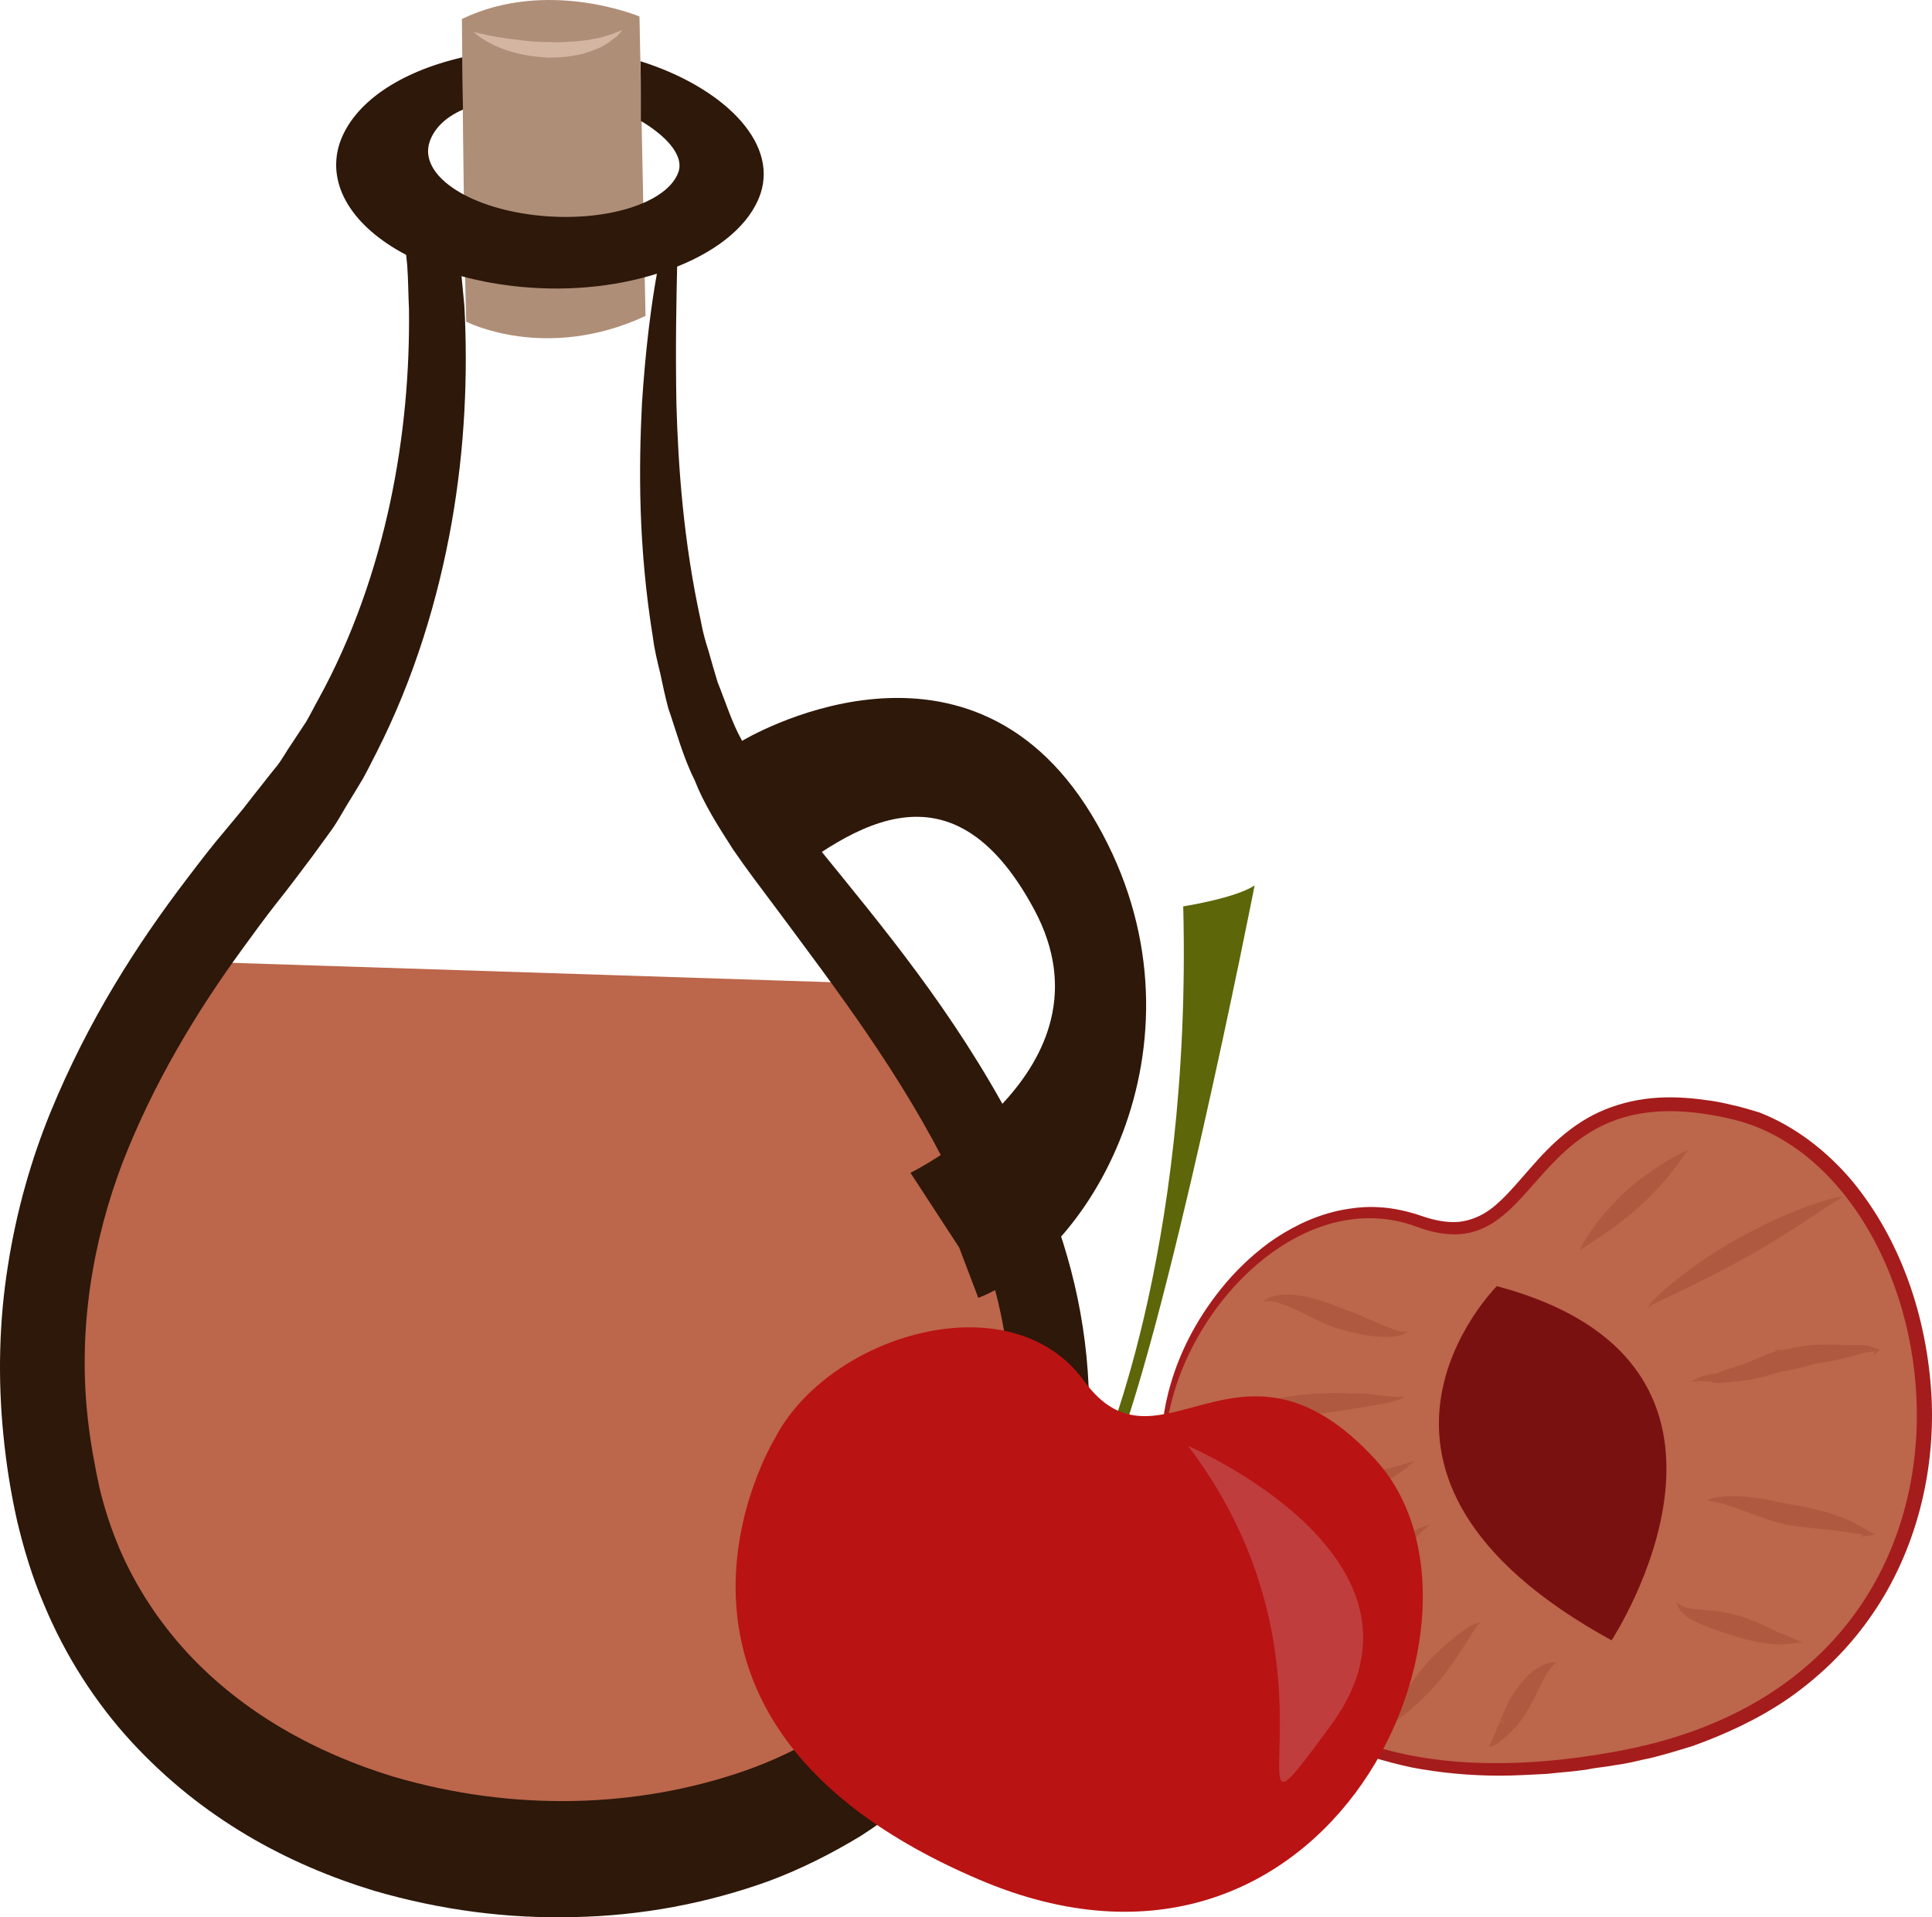 <?xml version="1.0" encoding="UTF-8" standalone="no"?>
<!-- Creator: CorelDRAW Home & Student X7 -->

<svg
   xmlns:dc="http://purl.org/dc/elements/1.1/"
   xmlns:cc="http://creativecommons.org/ns#"
   xmlns:rdf="http://www.w3.org/1999/02/22-rdf-syntax-ns#"
   xmlns:svg="http://www.w3.org/2000/svg"
   xmlns="http://www.w3.org/2000/svg"
   xmlns:sodipodi="http://sodipodi.sourceforge.net/DTD/sodipodi-0.dtd"
   xmlns:inkscape="http://www.inkscape.org/namespaces/inkscape"
   xml:space="preserve"
   width="54.398mm"
   height="53.971mm"
   version="1.1"
   style="clip-rule:evenodd;fill-rule:evenodd;image-rendering:optimizeQuality;shape-rendering:geometricPrecision;text-rendering:geometricPrecision"
   viewBox="0 0 5439.767 5397.08"
   id="svg54"
   sodipodi:docname="4115.svg"
   inkscape:version="0.92.4 (5da689c313, 2019-01-14)"><sodipodi:namedview
   pagecolor="#ffffff"
   bordercolor="#666666"
   borderopacity="1"
   objecttolerance="10"
   gridtolerance="10"
   guidetolerance="10"
   inkscape:pageopacity="0"
   inkscape:pageshadow="2"
   inkscape:window-width="640"
   inkscape:window-height="480"
   id="namedview56"
   showgrid="false"
   inkscape:zoom="0.2102413"
   inkscape:cx="102.59667"
   inkscape:cy="91.715725"
   inkscape:window-x="0"
   inkscape:window-y="0"
   inkscape:window-maximized="0"
   inkscape:current-layer="svg54" />
 <defs
   id="defs4">
  <style
   type="text/css"
   id="style2">
   <![CDATA[
    .fil2 {fill:#2D180A;fill-rule:nonzero}
    .fil4 {fill:#5D6608;fill-rule:nonzero}
    .fil6 {fill:#7A1111;fill-rule:nonzero}
    .fil5 {fill:#A51C1C;fill-rule:nonzero}
    .fil7 {fill:#AF5941;fill-rule:nonzero}
    .fil1 {fill:#AF8E77;fill-rule:nonzero}
    .fil8 {fill:#BA1313;fill-rule:nonzero}
    .fil0 {fill:#BC664B;fill-rule:nonzero}
    .fil9 {fill:#BF3D3D;fill-rule:nonzero}
    .fil3 {fill:#D3B5A1;fill-rule:nonzero}
   ]]>
  </style>
 </defs>
 <g
   id="Vrstva_x0020_1"
   transform="translate(-7785.463,-11879.565)">
  <g
   id="_568006184">
   <path
   class="fil0"
   d="m 8288,14585 c 0,0 -664,1251 -181,1889 483,637 2197,1201 2616,-411 0,0 35,-810 -488,-1415 z"
   id="path7"
   inkscape:connector-curvature="0"
   style="fill:#bc664b;fill-rule:nonzero" />
   <path
   class="fil1"
   d="m 9086,11933 c 0,0 5,608 12,852 0,0 223,115 505,-16 l -17,-843 c 0,0 -259,-109 -500,7 z"
   id="path9"
   inkscape:connector-curvature="0"
   style="fill:#af8e77;fill-rule:nonzero" />
   <path
   class="fil2"
   d="m 10624,15921 c -9,84 -29,167 -59,248 -28,81 -70,158 -115,233 -25,36 -47,74 -75,108 l -40,52 -41,45 c -55,58 -119,110 -188,152 -69,41 -143,77 -220,104 -308,108 -658,116 -992,18 -217,-66 -424,-179 -582,-350 -78,-85 -144,-184 -191,-294 -23,-55 -42,-112 -56,-172 -13,-60 -25,-126 -32,-189 -29,-253 13,-502 98,-725 87,-223 207,-422 336,-599 32,-44 64,-88 97,-130 17,-21 33,-42 49,-63 17,-23 35,-46 52,-69 17,-23 34,-47 51,-70 17,-23 31,-49 46,-74 15,-24 30,-49 45,-74 14,-25 27,-52 40,-77 105,-207 172,-429 210,-643 38,-215 46,-422 36,-611 -3,-28 -5,-56 -8,-84 44,12 90,21 139,27 147,18 291,4 411,-34 -16,89 -32,211 -42,365 -9,179 -11,402 31,660 4,33 12,65 20,98 7,33 14,66 23,100 23,66 41,136 74,202 27,69 67,131 108,195 39,57 81,112 123,168 166,224 351,464 495,757 70,146 130,306 152,474 11,83 14,168 5,252 z m 210,-307 c -34,-221 -112,-408 -195,-570 -171,-322 -371,-558 -545,-773 -43,-53 -86,-105 -126,-155 -33,-50 -68,-95 -93,-151 -29,-51 -47,-111 -69,-165 -9,-29 -17,-58 -25,-86 -9,-28 -17,-56 -22,-85 -50,-228 -64,-439 -69,-611 -3,-166 0,-296 2,-388 118,-47 206,-119 235,-206 49,-149 -112,-301 -338,-372 1,64 1,161 1,168 64,38 122,93 106,143 -31,90 -212,145 -406,122 -193,-23 -325,-115 -295,-206 12,-36 43,-69 94,-91 0,-30 -2,-117 -2,-147 -177,41 -306,128 -345,241 -39,119 38,237 187,315 1,10 2,20 3,29 3,41 3,83 5,125 2,171 -13,355 -53,543 -40,187 -105,377 -201,552 -12,21 -23,44 -36,66 -13,20 -27,41 -41,62 -14,20 -26,43 -41,62 -16,19 -31,39 -47,59 -15,19 -31,39 -47,60 -17,21 -35,42 -53,64 -36,42 -71,88 -106,134 -141,185 -278,398 -385,659 -53,130 -95,275 -119,429 -25,155 -29,318 -13,478 8,81 20,158 38,239 19,81 43,160 75,235 62,150 148,281 247,389 199,216 438,345 684,420 189,55 378,79 565,74 187,-4 371,-38 548,-102 88,-33 174,-76 258,-127 83,-53 162,-118 235,-196 18,-21 36,-41 53,-62 l 46,-62 c 32,-40 59,-87 88,-130 54,-94 105,-190 141,-299 37,-108 63,-223 74,-340 10,-117 4,-234 -13,-344 z"
   id="path11"
   inkscape:connector-curvature="0"
   style="fill:#2d180a;fill-rule:nonzero" />
   <path
   class="fil3"
   d="m 9119,11970 c 0,0 7,1 19,4 12,3 28,6 48,10 20,3 43,6 68,9 24,3 51,5 77,5 13,0 26,1 39,0 13,-1 25,-1 37,-2 13,-1 24,-3 36,-4 10,-3 21,-4 31,-6 9,-3 18,-5 26,-8 7,-2 15,-4 20,-7 11,-4 18,-7 18,-7 0,0 -5,6 -13,15 -5,5 -11,9 -18,14 -6,6 -15,11 -24,16 -10,6 -21,10 -32,14 -12,4 -24,9 -38,11 -13,2 -26,5 -41,6 -14,2 -28,1 -42,2 -28,-2 -57,-5 -83,-11 -25,-6 -49,-14 -68,-23 -19,-9 -35,-19 -45,-26 -9,-7 -15,-12 -15,-12 z"
   id="path13"
   inkscape:connector-curvature="0"
   style="fill:#d3b5a1;fill-rule:nonzero" />
   <path
   class="fil2"
   d="m 9875,13965 c 0,0 627,-380 984,208 356,587 27,1224 -319,1360 l -54,-142 -137,-210 c 0,0 590,-289 349,-740 -242,-452 -536,-217 -751,-52 l -119,-371 z"
   id="path15"
   inkscape:connector-curvature="0"
   style="fill:#2d180a;fill-rule:nonzero" />
  </g>
  <g
   id="_568003328">
   <path
   class="fil4"
   d="m 10877,16003 c 0,0 265,-582 240,-1572 0,0 147,-23 201,-59 0,0 -253,1289 -412,1651 z"
   id="path18"
   inkscape:connector-curvature="0"
   style="fill:#5d6608;fill-rule:nonzero" />
   <path
   class="fil5"
   d="m 11068,16021 c -2,0 -9,-21 -11,-65 -2,-42 2,-106 26,-185 23,-78 66,-171 140,-263 36,-45 81,-90 135,-130 55,-39 119,-73 194,-90 38,-8 77,-13 118,-10 40,2 82,12 120,25 35,12 70,19 104,16 33,-4 65,-17 94,-40 59,-47 108,-122 178,-186 35,-32 76,-62 122,-83 46,-21 96,-34 147,-39 51,-5 102,-2 152,5 26,3 51,8 75,14 26,5 52,14 77,21 100,39 188,107 259,190 139,167 214,386 226,612 11,227 -52,453 -179,628 -63,88 -141,162 -226,221 -85,58 -177,100 -269,133 -47,14 -93,29 -139,38 -23,5 -46,11 -69,14 -23,4 -45,7 -68,10 -45,9 -90,11 -134,16 -44,2 -88,5 -131,5 -86,0 -169,-8 -248,-23 -79,-17 -154,-40 -221,-70 -134,-64 -238,-155 -306,-250 -70,-95 -109,-188 -132,-266 -24,-78 -32,-141 -36,-183 -3,-43 0,-65 2,-65 7,-1 11,89 65,237 29,74 70,161 139,248 68,87 167,168 293,224 64,26 134,46 208,60 74,12 154,19 235,17 42,-1 83,-4 126,-7 42,-6 86,-8 129,-17 21,-3 43,-7 65,-11 22,-3 44,-10 65,-15 45,-8 87,-23 131,-37 85,-31 171,-71 248,-125 78,-55 148,-123 204,-203 115,-159 172,-365 163,-574 -11,-209 -81,-413 -206,-563 -62,-74 -139,-133 -224,-167 -21,-6 -41,-14 -65,-20 -22,-5 -46,-10 -68,-13 -45,-7 -90,-10 -134,-5 -87,6 -164,42 -226,99 -63,55 -111,128 -185,186 -37,29 -85,49 -132,53 -48,3 -92,-8 -131,-23 -68,-26 -138,-31 -203,-18 -65,12 -124,42 -176,76 -50,35 -94,75 -130,117 -72,83 -118,168 -144,242 -28,73 -37,134 -41,175 -3,41 -2,64 -6,64 z"
   id="path20"
   inkscape:connector-curvature="0"
   style="fill:#a51c1c;fill-rule:nonzero" />
   <path
   class="fil0"
   d="m 11068,16021 c 0,0 29,1021 1278,787 1174,-220 949,-1624 320,-1777 -603,-146 -519,440 -891,302 -364,-136 -746,327 -707,688 z"
   id="path22"
   inkscape:connector-curvature="0"
   style="fill:#bc664b;fill-rule:nonzero" />
   <path
   class="fil6"
   d="m 12000,15500 c 0,0 -531,529 323,997 0,0 510,-775 -323,-997 z"
   id="path24"
   inkscape:connector-curvature="0"
   style="fill:#7a1111;fill-rule:nonzero" />
   <path
   class="fil7"
   d="m 11749,15628 c -1,-1 -5,5 -16,9 -11,4 -28,6 -49,6 -20,0 -43,-3 -69,-8 -13,-3 -26,-6 -39,-9 -7,-2 -12,-3 -20,-6 -8,-2 -15,-4 -23,-7 -55,-23 -98,-49 -133,-61 -17,-6 -31,-10 -42,-10 -10,0 -16,2 -16,1 0,1 4,-4 15,-9 10,-6 27,-10 48,-10 41,-2 97,13 150,35 6,2 12,4 18,7 7,2 13,5 20,7 13,5 25,10 37,16 22,10 43,19 60,25 18,8 32,12 42,14 5,0 9,0 12,0 3,0 5,0 5,0 z"
   id="path26"
   inkscape:connector-curvature="0"
   style="fill:#af5941;fill-rule:nonzero" />
   <path
   class="fil7"
   d="m 11743,15810 c 0,0 -4,2 -12,6 -6,4 -18,7 -33,11 -29,8 -72,12 -116,21 h -2 c -36,6 -78,11 -121,15 -79,8 -147,16 -201,20 -27,1 -49,0 -64,-2 -14,-2 -23,-4 -23,-4 0,0 9,-2 23,-5 14,-3 34,-9 58,-18 48,-17 121,-41 201,-48 45,-5 87,-5 124,-5 -1,0 -1,1 -2,1 54,-2 93,6 122,8 14,1 25,2 33,1 8,0 13,-1 13,-1 z"
   id="path28"
   inkscape:connector-curvature="0"
   style="fill:#af5941;fill-rule:nonzero" />
   <path
   class="fil7"
   d="m 11769,15992 c 0,0 -6,5 -16,13 -10,9 -27,22 -48,34 -20,13 -45,26 -72,42 -25,17 -53,35 -83,55 -59,39 -119,72 -165,88 -24,9 -43,14 -57,16 -13,2 -21,4 -21,4 0,0 7,-5 18,-13 12,-6 27,-18 46,-32 38,-28 86,-71 148,-112 15,-10 31,-19 46,-27 15,-9 32,-17 47,-23 31,-12 60,-19 83,-24 23,-5 40,-11 54,-15 13,-5 20,-6 20,-6 z"
   id="path30"
   inkscape:connector-curvature="0"
   style="fill:#af5941;fill-rule:nonzero" />
   <path
   class="fil7"
   d="m 11812,16173 c -2,-3 -24,19 -59,55 -17,18 -38,40 -63,63 -12,11 -25,23 -40,35 -4,3 -8,6 -13,9 -1,1 1,-1 0,0 l -3,2 -5,5 c -7,6 -15,12 -22,18 -62,46 -122,83 -166,107 -44,25 -73,39 -73,39 0,0 20,-25 56,-61 36,-37 86,-84 147,-131 7,-6 15,-11 22,-17 l 6,-4 3,-2 c 1,-1 4,-3 6,-4 2,-2 6,-3 10,-6 14,-10 28,-20 42,-28 27,-19 53,-35 75,-47 44,-26 76,-37 77,-33 z"
   id="path32"
   inkscape:connector-curvature="0"
   style="fill:#af5941;fill-rule:nonzero" />
   <path
   class="fil7"
   d="m 11954,16450 c -2,-6 -15,13 -34,44 -20,32 -47,74 -82,117 -59,69 -122,117 -147,126 v 0 c -1,-5 2,-8 1,-11 -1,-1 0,-3 0,-3 0,0 -1,1 -1,2 0,2 -3,4 -2,7 12,-17 46,-89 104,-159 36,-42 75,-76 106,-98 15,-12 28,-20 39,-24 5,-2 9,-3 12,-4 4,0 4,3 4,3 z"
   id="path34"
   inkscape:connector-curvature="0"
   style="fill:#af5941;fill-rule:nonzero" />
   <path
   class="fil7"
   d="m 12167,16559 c 0,0 -3,3 -9,9 -5,6 -12,13 -19,25 -14,23 -27,57 -48,94 -14,23 -28,44 -44,60 1,-1 1,-2 2,-3 -5,7 -6,7 -8,10 -3,2 -5,4 -7,6 -5,5 -9,8 -13,12 -8,7 -16,13 -22,17 -8,4 -13,7 -18,8 -3,0 -3,-3 -4,-4 0,-2 0,-2 0,-2 1,-1 -1,3 2,2 2,-2 4,-8 7,-14 3,-7 7,-16 11,-25 1,-5 4,-10 6,-15 l 3,-8 2,-4 v -2 -1 0 0 l 3,2 c 4,2 8,4 12,6 l -13,-11 c 8,-17 17,-40 30,-63 22,-37 51,-70 79,-86 13,-8 27,-11 35,-13 9,-1 13,0 13,0 z"
   id="path36"
   inkscape:connector-curvature="0"
   style="fill:#af5941;fill-rule:nonzero" />
   <path
   class="fil7"
   d="m 12538,15117 c 0,0 -14,20 -37,51 -23,30 -57,70 -100,108 -84,77 -171,120 -166,124 -6,-2 43,-89 128,-167 42,-38 86,-67 119,-87 33,-20 56,-29 56,-29 z"
   id="path38"
   inkscape:connector-curvature="0"
   style="fill:#af5941;fill-rule:nonzero" />
   <path
   class="fil7"
   d="m 12978,15250 c -3,-10 -118,80 -271,166 -77,43 -149,78 -200,103 -53,24 -85,41 -83,43 -2,-1 21,-31 67,-68 45,-37 110,-85 188,-128 154,-87 298,-127 299,-116 z"
   id="path40"
   inkscape:connector-curvature="0"
   style="fill:#af5941;fill-rule:nonzero" />
   <path
   class="fil7"
   d="m 13060,15695 c 0,0 3,-5 8,-16 1,1 2,3 2,5 -16,-2 -43,5 -82,17 h -2 c -21,5 -47,11 -75,15 -14,2 -28,6 -43,10 -15,4 -29,7 -46,11 -7,1 -14,3 -20,4 0,0 1,0 2,-1 -36,10 -69,20 -100,25 -32,4 -58,6 -84,8 -6,-1 -8,-1 -10,-2 -2,-1 -5,-1 -7,-2 -5,0 -9,0 -14,-1 -9,-1 -16,0 -22,-1 -13,2 -21,2 -21,2 0,0 7,-3 18,-9 6,-3 14,-7 24,-9 4,-1 9,-2 14,-3 4,0 6,-1 9,-1 4,0 7,-1 7,-1 19,-8 46,-17 75,-26 28,-10 57,-25 91,-36 l 1,-3 v 0 c 6,-2 15,-1 23,-2 17,-4 34,-6 49,-9 17,-3 32,-5 47,-5 30,-1 57,0 80,1 0,0 -1,0 -1,0 20,0 39,-1 54,1 16,1 28,7 35,10 l 6,2 -3,3 c -10,10 -14,12 -15,13 z"
   id="path42"
   inkscape:connector-curvature="0"
   style="fill:#af5941;fill-rule:nonzero" />
   <path
   class="fil7"
   d="m 13024,16205 c 0,0 7,-5 22,-14 0,3 0,7 0,10 -10,-1 -22,-3 -37,-5 -15,-3 -31,-5 -50,-7 -19,-2 -39,-5 -61,-7 -23,-2 -46,-5 -70,-8 -38,-7 -68,-18 -96,-28 -27,-10 -51,-19 -73,-26 -20,-7 -38,-12 -50,-14 -13,-2 -20,-3 -20,-3 0,0 7,-2 19,-6 13,-3 32,-6 56,-6 23,0 51,3 81,7 29,5 62,14 92,18 24,4 48,9 70,15 22,5 43,12 61,19 20,7 35,14 49,22 14,8 25,14 33,19 l 14,8 -14,3 c -17,2 -26,3 -26,3 z"
   id="path44"
   inkscape:connector-curvature="0"
   style="fill:#af5941;fill-rule:nonzero" />
   <path
   class="fil7"
   d="m 12822,16495 c 0,0 1,1 5,1 3,0 9,1 11,-1 0,2 1,6 2,10 -8,1 -18,2 -30,3 -12,1 -27,1 -41,-1 -31,-3 -66,-12 -101,-22 -6,-2 -11,-4 -17,-6 l -8,-3 -5,-1 -2,-1 -4,-1 c -9,-4 -21,-7 -31,-11 -22,-8 -42,-16 -58,-26 -16,-10 -27,-22 -32,-32 -5,-8 -5,-15 -6,-14 1,-1 5,4 12,8 9,5 21,9 37,11 15,2 34,3 57,5 11,2 24,2 37,6 l 5,1 2,1 v -1 1 l 10,2 c 6,1 13,3 20,5 38,11 68,27 94,39 13,7 25,11 35,15 10,4 19,8 26,11 l 21,10 -20,1 c -10,0 -13,-5 -16,-7 -2,-2 -3,-3 -3,-3 z"
   id="path46"
   inkscape:connector-curvature="0"
   style="fill:#af5941;fill-rule:nonzero" />
   <path
   class="fil8"
   d="m 9966,15931 c 0,0 -481,788 575,1239 993,425 1515,-751 1116,-1183 -382,-415 -608,71 -819,-220 -207,-286 -723,-129 -872,164 z"
   id="path48"
   inkscape:connector-curvature="0"
   style="fill:#ba1313;fill-rule:nonzero" />
   <path
   class="fil9"
   d="m 11131,15950 c 0,0 746,318 402,786 -334,455 84,-144 -402,-786 z"
   id="path50"
   inkscape:connector-curvature="0"
   style="fill:#bf3d3d;fill-rule:nonzero" />
  </g>
 </g>
</svg>